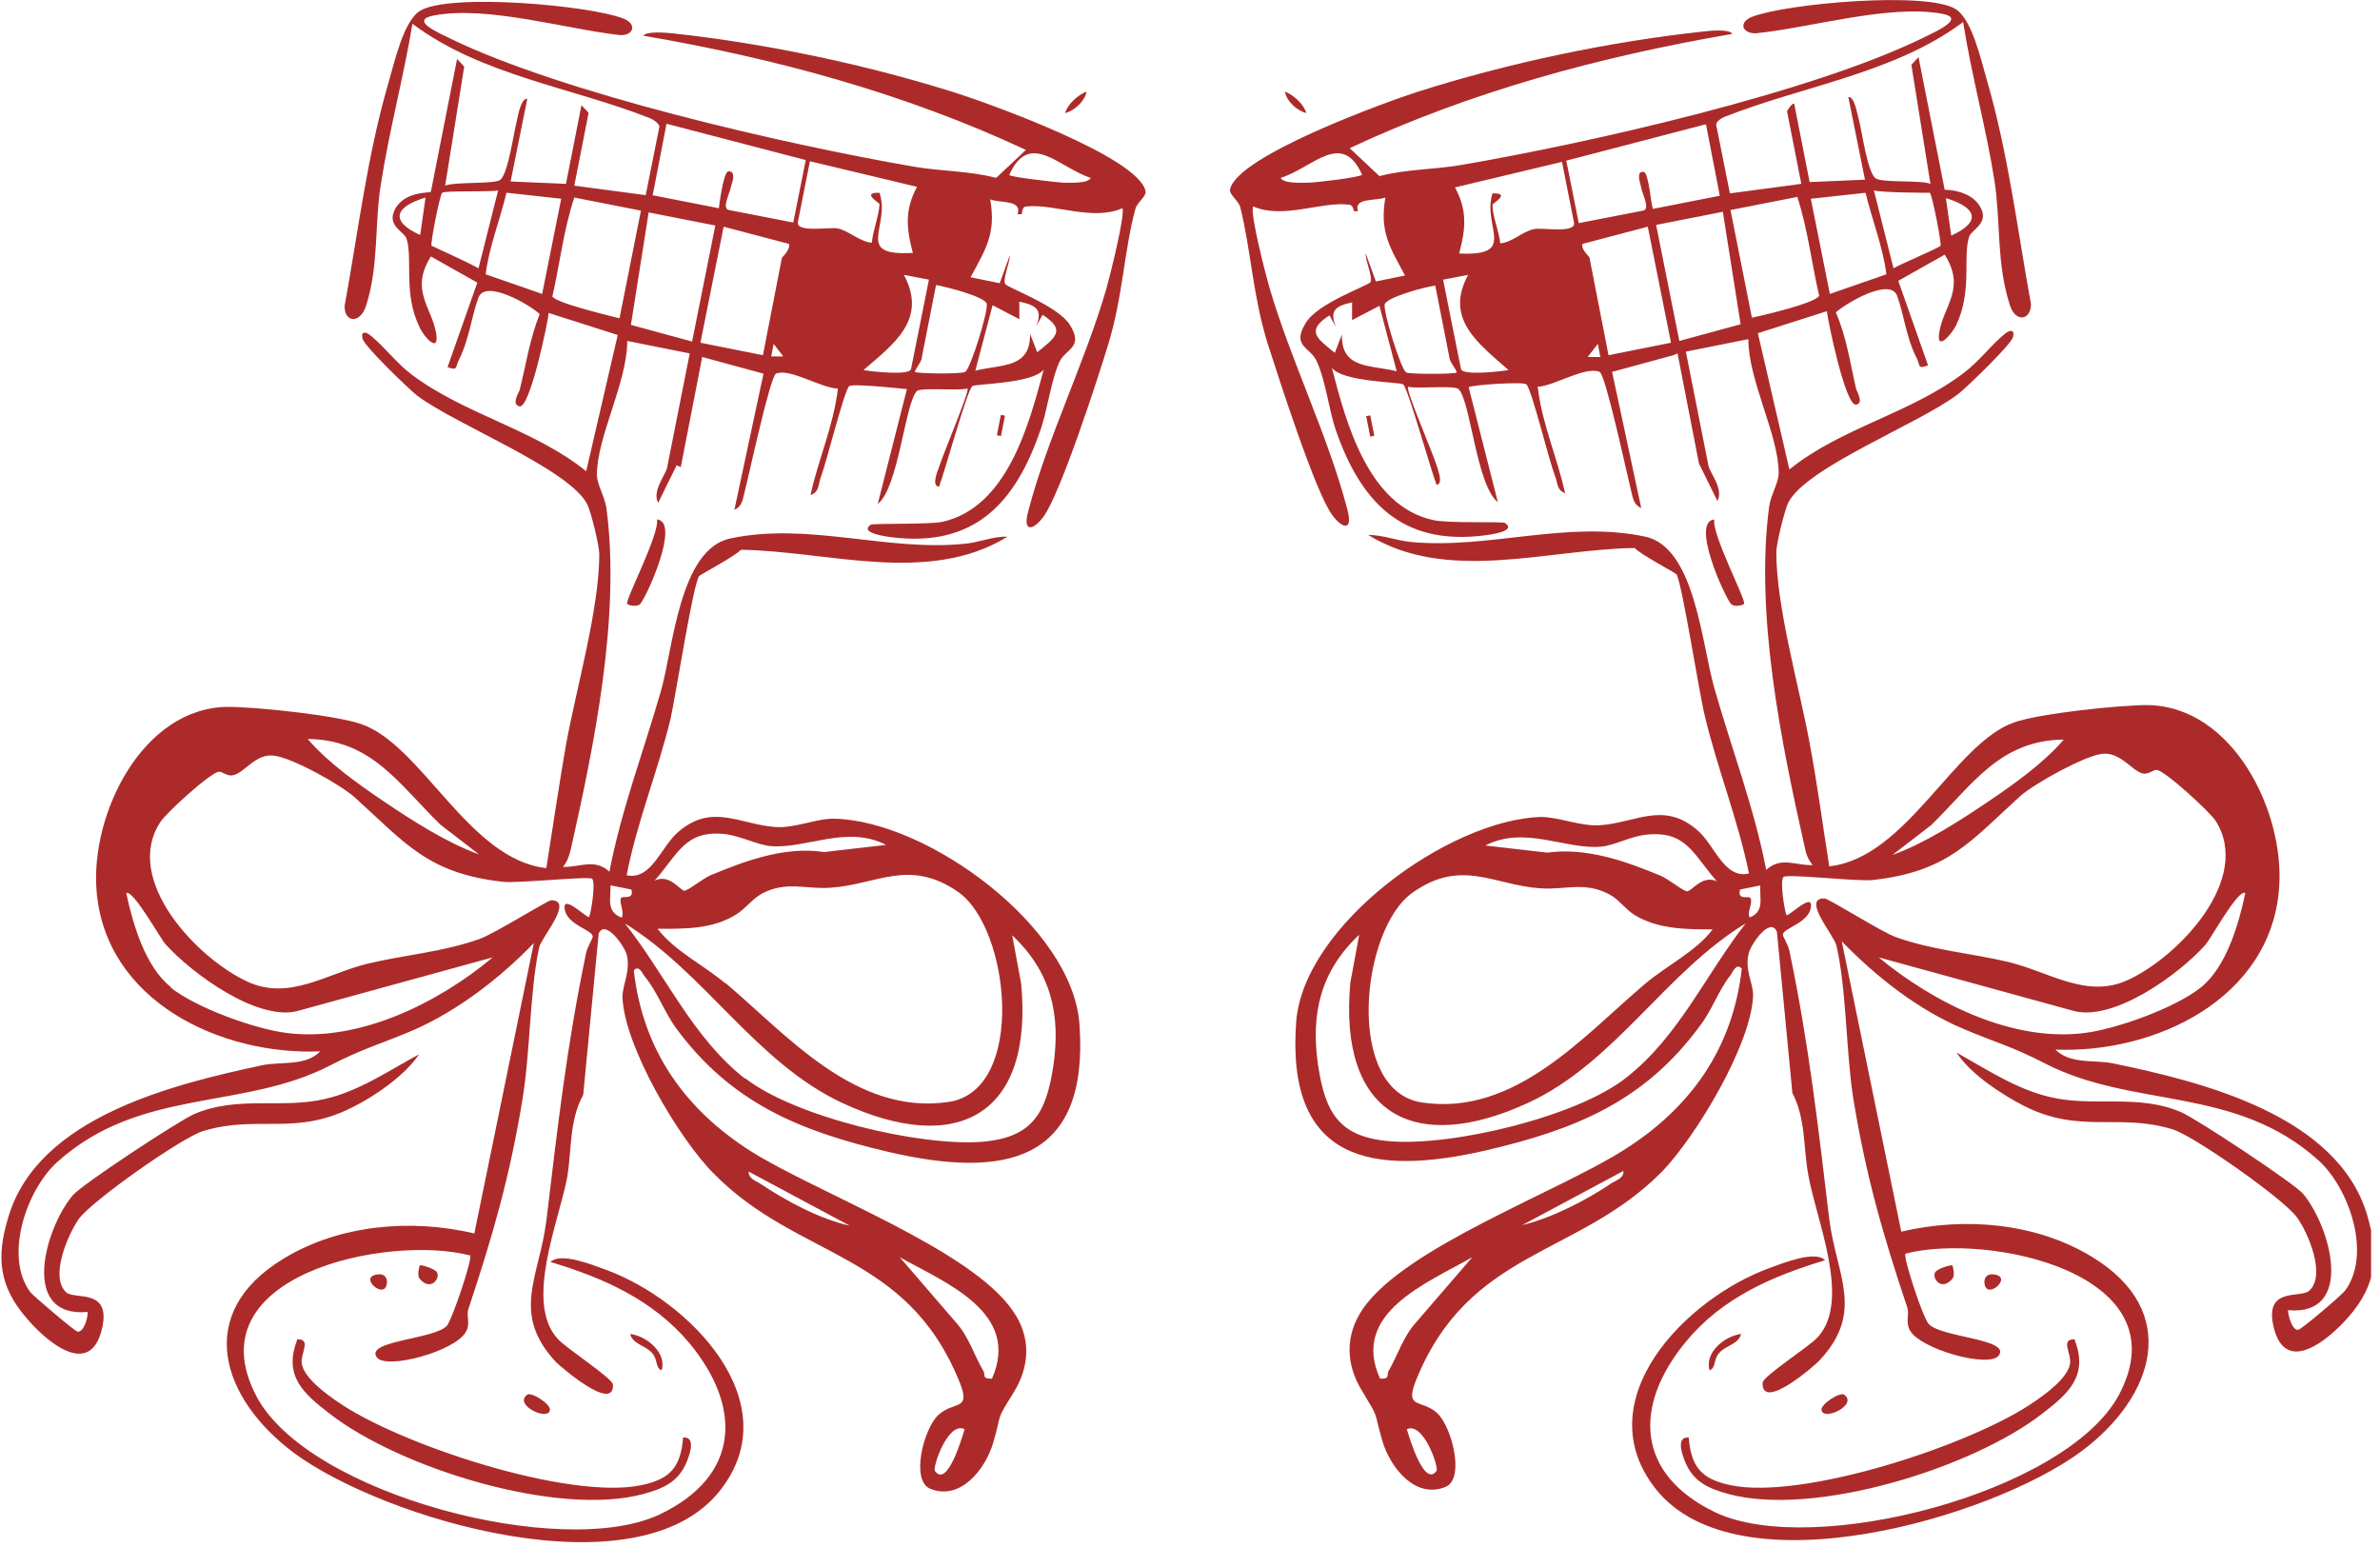 <?xml version="1.0" encoding="UTF-8"?> <svg xmlns="http://www.w3.org/2000/svg" width="40" height="26" viewBox="0 0 40 26" fill="none"><g clip-path="url(#clip0_1116_457)"><path d="M28.124 5.97L27.094 6.25L27.584 8.54C27.454 8.48 27.444 8.37 27.414 8.25C27.344 7.97 26.984 6.29 26.884 6.25C26.644 6.15 26.114 6.49 25.844 6.5C25.914 7.12 26.174 7.69 26.304 8.29C26.154 8.23 26.184 8.11 26.134 8C26.034 7.74 25.744 6.55 25.654 6.46C25.604 6.41 24.704 6.47 24.684 6.51L25.174 8.44C24.814 8.16 24.714 6.73 24.514 6.54C24.444 6.47 23.824 6.54 23.664 6.5C23.624 6.56 24.084 7.62 24.144 7.82C24.164 7.9 24.264 8.13 24.144 8.15C24.054 7.92 23.664 6.53 23.584 6.46C23.534 6.42 22.554 6.42 22.384 6.18C22.624 7.11 22.994 8.5 24.084 8.74C24.334 8.8 25.244 8.76 25.294 8.79C25.504 8.93 25.024 8.99 24.934 9C23.554 9.17 22.864 8.43 22.444 7.21C22.334 6.88 22.274 6.37 22.124 6.06C22.014 5.83 21.704 5.82 21.944 5.43C22.144 5.09 23.004 4.8 23.034 4.74C23.074 4.65 22.944 4.38 22.954 4.26L23.124 4.73L23.614 4.63C23.354 4.15 23.184 3.89 23.284 3.32C23.114 3.38 22.744 3.32 22.824 3.55H22.754C22.754 3.55 22.744 3.44 22.674 3.44C22.214 3.38 21.564 3.69 21.064 3.47C20.994 3.55 21.284 4.66 21.334 4.83C21.694 6.06 22.324 7.33 22.644 8.56C22.744 8.93 22.564 8.89 22.394 8.66C22.114 8.3 21.484 6.33 21.304 5.77C21.054 4.97 21.024 4.19 20.844 3.48C20.814 3.37 20.654 3.27 20.674 3.18C20.794 2.62 23.274 1.72 23.834 1.54C25.344 1.06 27.044 0.7 28.624 0.53C28.714 0.52 29.064 0.48 29.114 0.57C26.894 0.95 24.714 1.54 22.684 2.49L23.184 2.96C23.644 2.84 24.124 2.85 24.574 2.77C26.724 2.4 30.484 1.55 32.374 0.61C32.554 0.52 33.044 0.3 32.634 0.23C31.734 0.07 30.424 0.47 29.504 0.56C29.274 0.56 29.214 0.37 29.454 0.28C30.024 0.06 32.364 -0.15 32.864 0.15C33.144 0.32 33.294 1.01 33.394 1.35C33.754 2.59 33.904 3.85 34.134 5.11C34.134 5.39 33.864 5.43 33.774 5.11C33.554 4.42 33.624 3.73 33.524 3.06C33.384 2.16 33.134 1.27 32.994 0.37C31.844 1.23 30.314 1.44 28.994 1.96C28.934 1.98 28.834 2.05 28.844 2.1L29.074 3.25L30.274 3.09L30.034 1.87C30.034 1.87 30.104 1.74 30.154 1.74L30.414 3.06L31.344 3.02L31.064 1.63C31.174 1.62 31.214 1.93 31.244 2.02C31.294 2.22 31.384 2.87 31.514 2.99C31.604 3.08 32.274 3.02 32.444 3.09L32.124 1.09L32.244 0.96L32.684 3.19C32.684 3.19 33.134 3.18 33.294 3.5C33.424 3.76 33.134 3.86 33.094 3.98C32.984 4.32 33.154 4.89 32.874 5.47C32.794 5.63 32.534 5.92 32.594 5.58C32.664 5.14 33.044 4.85 32.684 4.28L31.904 4.72L32.404 6.14C32.224 6.21 32.274 6.14 32.214 6.02C32.034 5.67 32.004 5.3 31.884 4.97C31.764 4.66 31.034 5.09 30.854 5.25C31.034 5.66 31.094 6.1 31.194 6.53C31.204 6.58 31.334 6.78 31.194 6.8C31.014 6.83 30.714 5.36 30.704 5.23L29.544 5.6L30.074 7.89C30.954 7.18 32.114 6.95 33.014 6.26C33.254 6.08 33.464 5.8 33.684 5.62C33.774 5.54 33.864 5.53 33.834 5.66C33.804 5.79 33.064 6.5 32.914 6.62C32.264 7.12 30.354 7.85 30.054 8.45C29.994 8.57 29.854 9.14 29.854 9.28C29.854 10.21 30.244 11.56 30.414 12.49C30.544 13.18 30.634 13.87 30.744 14.56C32.044 14.42 32.844 12.49 33.854 12.14C34.284 11.99 35.614 11.85 36.094 11.85C37.534 11.87 38.404 13.65 38.304 14.93C38.164 16.79 36.214 17.71 34.544 17.64C34.794 17.89 35.204 17.81 35.504 17.87C37.004 18.18 39.284 18.74 39.784 20.42C39.984 21.1 39.944 21.59 39.474 22.13C39.144 22.51 38.414 23.13 38.214 22.31C38.044 21.61 38.674 21.83 38.814 21.69C39.094 21.43 38.794 20.72 38.604 20.46C38.394 20.16 36.874 19.09 36.514 18.98C35.594 18.7 34.964 19.07 34.004 18.58C33.634 18.39 33.104 18.04 32.884 17.69C33.384 17.97 33.894 18.31 34.464 18.44C35.194 18.61 35.924 18.38 36.654 18.69C36.914 18.8 38.544 19.88 38.704 20.06C39.174 20.62 39.584 22.12 38.454 22.02C38.454 22.11 38.524 22.36 38.624 22.35C38.674 22.35 39.364 21.76 39.414 21.69C39.864 21.08 39.484 19.97 38.964 19.5C37.564 18.24 35.854 18.64 34.364 17.87C33.824 17.59 33.534 17.52 32.994 17.29C32.234 16.97 31.524 16.41 30.954 15.82L31.954 20.7C33.014 20.45 34.214 20.55 35.154 21.12C36.674 22.04 36.204 23.48 34.984 24.39C33.494 25.5 29.204 26.77 27.824 25.02C26.654 23.53 28.334 21.82 29.744 21.31C29.964 21.23 30.504 21.01 30.674 21.18C29.784 21.45 28.944 21.81 28.334 22.55C27.444 23.63 27.494 24.78 28.834 25.42C30.464 26.19 34.734 25.09 35.614 23.44C36.694 21.4 33.414 20.71 32.024 21.07C31.984 21.13 32.314 22.14 32.414 22.25C32.614 22.48 33.794 22.5 33.594 22.78C33.444 23 32.264 22.68 32.094 22.35C32.024 22.21 32.094 22.08 32.054 21.97C31.644 20.75 31.354 19.74 31.144 18.44C31.024 17.65 31.034 16.63 30.864 15.89C30.824 15.72 30.274 15.09 30.664 15.1C30.734 15.1 31.614 15.66 31.864 15.75C32.474 15.97 33.134 16.02 33.764 16.17C34.454 16.34 35.074 16.79 35.764 16.47C36.614 16.08 37.864 14.77 37.234 13.79C37.134 13.64 36.374 12.94 36.244 12.94C36.184 12.94 36.104 13.02 36.014 13C35.834 12.96 35.634 12.63 35.324 12.67C35.024 12.71 34.204 13.16 33.954 13.38C33.114 14.14 32.744 14.65 31.474 14.79C31.224 14.82 30.024 14.68 29.974 14.74C29.914 14.8 29.984 15.27 30.024 15.38C30.064 15.41 30.484 14.97 30.434 15.26C30.384 15.52 29.964 15.6 29.964 15.71C29.964 15.74 30.054 15.88 30.074 15.98C30.404 17.56 30.554 18.91 30.744 20.49C30.864 21.44 31.344 22.04 30.584 22.86C30.504 22.95 29.604 23.73 29.624 23.24C29.624 23.13 30.414 22.63 30.554 22.47C31.114 21.85 30.524 20.5 30.394 19.76C30.304 19.29 30.354 18.81 30.124 18.37L29.864 15.66C29.754 15.4 29.434 15.86 29.394 16.01C29.314 16.29 29.464 16.52 29.464 16.72C29.444 17.54 28.504 19.1 27.934 19.69C26.514 21.13 24.684 20.99 23.794 23.21C23.604 23.69 23.894 23.51 24.154 23.75C24.404 23.98 24.624 24.86 24.294 24.99C23.784 25.2 23.364 24.66 23.234 24.22C23.074 23.67 23.194 23.88 22.894 23.38C22.614 22.93 22.604 22.44 22.904 22C23.614 20.96 26.194 20.03 27.304 19.32C28.424 18.61 29.124 17.61 29.274 16.28C29.184 16.18 29.124 16.33 29.084 16.39C28.884 16.64 28.774 16.98 28.564 17.25C27.634 18.51 26.484 18.98 24.994 19.33C23.054 19.78 21.614 19.52 21.784 17.18C21.904 15.55 24.344 13.78 25.894 13.73C26.194 13.73 26.564 13.89 26.884 13.87C27.494 13.83 27.954 13.46 28.524 13.95C28.814 14.19 28.974 14.78 29.394 14.68C29.214 13.79 28.864 12.92 28.654 12.04C28.564 11.69 28.264 9.76 28.174 9.65C28.144 9.62 27.574 9.32 27.474 9.21C26.004 9.23 24.324 9.81 22.994 8.99C23.244 8.99 23.484 9.09 23.724 9.11C25.034 9.23 26.344 8.74 27.654 9.02C28.494 9.2 28.604 10.86 28.814 11.57C29.104 12.59 29.484 13.58 29.684 14.62C29.934 14.39 30.184 14.55 30.464 14.54C30.394 14.45 30.354 14.36 30.334 14.25C29.934 12.47 29.494 10.32 29.734 8.51C29.764 8.31 29.894 8.11 29.894 7.95C29.894 7.31 29.384 6.4 29.384 5.7L28.334 5.91L28.714 7.83C28.734 7.94 28.974 8.22 28.864 8.42L28.554 7.79L28.194 5.94L28.124 5.97ZM22.894 2.94C22.554 2.18 22.064 2.82 21.524 2.99C21.574 3.09 21.884 3.07 21.984 3.07C22.114 3.07 22.854 2.98 22.884 2.94H22.894ZM28.664 2.09L26.324 2.7L26.534 3.75L27.614 3.54C27.744 3.52 27.594 3.24 27.584 3.16C27.574 3.09 27.484 2.87 27.624 2.89C27.714 2.89 27.754 3.52 27.784 3.51L28.904 3.29L28.674 2.1L28.664 2.09ZM26.254 2.72L24.454 3.15C24.664 3.54 24.634 3.84 24.524 4.26C25.524 4.31 24.904 3.81 25.084 3.25C25.404 3.24 25.084 3.42 25.084 3.44C25.084 3.64 25.194 3.88 25.214 4.09C25.424 4.07 25.584 3.89 25.784 3.85C25.914 3.82 26.494 3.93 26.454 3.74L26.254 2.73V2.72ZM27.694 3.81L26.594 4.1C26.574 4.2 26.704 4.3 26.714 4.33L27.034 5.97L28.084 5.76L27.694 3.81ZM28.954 3.56L27.834 3.78L28.224 5.73L29.254 5.45L28.954 3.55V3.56ZM30.204 3.31L29.084 3.53L29.444 5.34C29.634 5.3 30.524 5.09 30.574 4.97C30.444 4.41 30.384 3.85 30.204 3.3V3.31ZM30.434 3.34L30.754 4.94L31.704 4.61C31.644 4.14 31.464 3.7 31.354 3.24L30.444 3.34H30.434ZM32.434 3.24C32.434 3.24 31.634 3.24 31.494 3.2L31.824 4.51C31.934 4.44 32.584 4.17 32.614 4.13C32.634 4.09 32.474 3.27 32.434 3.24ZM24.254 4.7L24.554 6.2C24.574 6.32 25.234 6.24 25.354 6.22C24.844 5.77 24.274 5.36 24.674 4.62L24.254 4.7ZM22.734 5.08C22.454 5.14 22.334 5.21 22.454 5.5L22.344 5.3C21.944 5.56 22.124 5.68 22.434 5.93L22.554 5.62C22.534 6.21 23.044 6.13 23.474 6.24L23.184 5.14L22.724 5.38V5.09L22.734 5.08ZM24.124 4.8C23.954 4.82 23.324 4.99 23.274 5.11C23.234 5.21 23.544 6.21 23.634 6.26C23.694 6.29 24.444 6.29 24.484 6.26C24.464 6.19 24.374 6.09 24.364 6.03L24.124 4.81V4.8ZM32.794 3.96C33.324 3.72 33.204 3.48 32.704 3.33L32.794 3.96ZM26.894 5.99L26.854 5.78L26.684 6H26.904L26.894 5.99ZM28.854 14.81C28.454 14.36 28.344 13.95 27.654 14.03C27.394 14.06 27.134 14.21 26.904 14.23C26.304 14.28 25.624 13.87 24.964 14.21L26.004 14.33C26.664 14.24 27.314 14.47 27.914 14.72C28.034 14.77 28.294 14.98 28.354 14.98C28.434 14.98 28.604 14.7 28.854 14.81ZM34.684 12.43C33.604 12.44 33.144 13.2 32.454 13.87L31.804 14.37C32.354 14.17 32.914 13.81 33.404 13.48C33.834 13.19 34.354 12.82 34.684 12.43ZM28.794 15.62C28.344 15.62 27.874 15.62 27.474 15.38C27.314 15.28 27.204 15.11 27.044 15.03C26.634 14.81 26.294 14.96 25.894 14.93C25.114 14.88 24.564 14.42 23.744 15C22.864 15.61 22.594 18.34 23.904 18.53C25.464 18.76 26.614 17.41 27.654 16.53C28.024 16.22 28.504 15.99 28.784 15.62H28.794ZM29.354 15.51C27.994 16.33 27.154 17.85 25.694 18.53C23.774 19.42 22.494 18.74 22.694 16.52L22.844 15.71C22.194 16.32 22.024 17.04 22.154 17.91C22.274 18.7 22.504 19.11 23.354 19.18C24.404 19.27 26.504 18.77 27.334 18.11C28.224 17.41 28.664 16.38 29.354 15.5V15.51ZM29.594 14.88L29.244 14.95C29.194 15.15 29.404 15.04 29.424 15.1C29.454 15.2 29.364 15.31 29.404 15.42C29.654 15.32 29.574 15.12 29.584 14.88H29.594ZM37.734 15.01C37.624 14.93 37.164 15.76 37.074 15.87C36.644 16.36 35.504 17.2 34.814 16.98L31.574 16.09C32.494 16.85 33.814 17.52 35.044 17.36C35.584 17.29 36.554 16.94 36.984 16.6C37.414 16.26 37.624 15.54 37.734 15.02V15.01ZM27.284 19.68L25.584 20.59C26.084 20.47 26.664 20.17 27.094 19.88C27.174 19.83 27.294 19.8 27.284 19.68ZM24.744 21.13C23.974 21.57 22.694 22.07 23.194 23.17C23.364 23.18 23.304 23.11 23.334 23.05C23.494 22.77 23.584 22.46 23.804 22.22L24.744 21.13ZM24.144 24.72C24.184 24.66 23.924 23.89 23.644 24.02C23.684 24.15 23.934 25.01 24.144 24.72Z" fill="#AC2B2A"></path><path d="M34.872 22.53C35.102 23.13 34.752 23.43 34.322 23.76C33.152 24.67 30.502 25.5 29.052 25.11C28.722 25.02 28.462 24.91 28.322 24.57C28.272 24.45 28.162 24.14 28.382 24.16C28.422 24.66 28.602 24.86 29.082 24.96C30.302 25.22 33.182 24.27 34.202 23.55C34.392 23.42 34.762 23.15 34.792 22.91C34.812 22.74 34.622 22.5 34.872 22.51V22.53Z" fill="#AC2B2A"></path><path d="M28.812 8.73C28.762 8.97 29.352 10.091 29.312 10.15C29.292 10.171 29.152 10.21 29.092 10.15C28.982 10.021 28.412 8.77 28.812 8.73Z" fill="#AC2B2A"></path><path d="M29.263 22.41C29.233 22.59 29.003 22.61 28.893 22.74C28.793 22.85 28.843 22.99 28.733 23.03C28.643 22.73 28.993 22.45 29.263 22.42V22.41Z" fill="#AC2B2A"></path><path d="M30.994 23.44C31.234 23.61 30.644 23.89 30.614 23.7C30.594 23.6 30.924 23.39 30.994 23.44Z" fill="#AC2B2A"></path><path d="M32.815 21.27C32.815 21.27 32.865 21.43 32.815 21.49C32.615 21.73 32.435 21.44 32.545 21.36C32.605 21.31 32.795 21.25 32.815 21.27Z" fill="#AC2B2A"></path><path d="M33.395 21.66C33.335 21.62 33.305 21.381 33.525 21.421C33.785 21.46 33.505 21.741 33.395 21.66Z" fill="#AC2B2A"></path><path d="M21.954 1.9C21.794 1.86 21.624 1.7 21.594 1.54C21.734 1.59 21.914 1.75 21.954 1.9Z" fill="#AC2B2A"></path><path d="M23.03 6.981L22.961 6.994L23.029 7.338L23.097 7.324L23.03 6.981Z" fill="#AC2B2A"></path><path d="M11.372 7.82L11.062 8.45C10.952 8.26 11.192 7.97 11.212 7.86L11.592 5.94L10.542 5.73C10.542 6.43 10.032 7.34 10.032 7.98C10.032 8.14 10.162 8.34 10.192 8.54C10.432 10.35 9.992 12.5 9.592 14.28C9.562 14.4 9.532 14.48 9.462 14.57C9.742 14.58 9.992 14.42 10.242 14.65C10.442 13.61 10.822 12.61 11.112 11.6C11.312 10.89 11.422 9.23 12.272 9.05C13.582 8.77 14.892 9.27 16.202 9.14C16.452 9.12 16.692 9.01 16.932 9.02C15.602 9.84 13.912 9.26 12.452 9.24C12.352 9.35 11.782 9.65 11.752 9.68C11.652 9.79 11.352 11.72 11.272 12.07C11.062 12.95 10.702 13.82 10.532 14.71C10.952 14.8 11.112 14.22 11.402 13.98C11.972 13.49 12.432 13.86 13.042 13.9C13.372 13.92 13.732 13.75 14.032 13.76C15.592 13.8 18.022 15.57 18.142 17.21C18.312 19.55 16.872 19.81 14.932 19.36C13.442 19.01 12.292 18.54 11.362 17.28C11.162 17 11.042 16.66 10.842 16.42C10.792 16.36 10.742 16.21 10.652 16.31C10.802 17.64 11.502 18.64 12.622 19.35C13.732 20.05 16.312 20.99 17.022 22.03C17.332 22.47 17.312 22.96 17.032 23.41C16.722 23.91 16.852 23.7 16.692 24.25C16.562 24.69 16.142 25.23 15.632 25.02C15.302 24.88 15.522 24.01 15.772 23.78C16.032 23.54 16.322 23.72 16.132 23.24C15.242 21.02 13.412 21.17 11.992 19.72C11.412 19.14 10.482 17.57 10.462 16.75C10.462 16.55 10.602 16.32 10.532 16.04C10.492 15.9 10.172 15.44 10.062 15.69L9.802 18.4C9.562 18.84 9.612 19.32 9.532 19.79C9.392 20.53 8.812 21.89 9.372 22.5C9.512 22.66 10.292 23.16 10.302 23.27C10.322 23.75 9.422 22.97 9.342 22.89C8.582 22.07 9.062 21.47 9.182 20.52C9.372 18.94 9.522 17.59 9.852 16.01C9.872 15.92 9.962 15.77 9.962 15.74C9.962 15.63 9.542 15.55 9.492 15.29C9.442 15 9.862 15.44 9.902 15.41C9.942 15.3 10.012 14.83 9.952 14.77C9.902 14.72 8.702 14.85 8.452 14.82C7.192 14.68 6.812 14.17 5.972 13.41C5.732 13.19 4.902 12.73 4.602 12.7C4.292 12.66 4.102 13 3.912 13.03C3.822 13.05 3.742 12.97 3.682 12.97C3.552 12.97 2.782 13.67 2.692 13.82C2.062 14.79 3.312 16.11 4.162 16.5C4.862 16.82 5.482 16.37 6.162 16.2C6.782 16.05 7.452 16 8.062 15.78C8.312 15.69 9.192 15.14 9.262 15.13C9.652 15.13 9.102 15.75 9.062 15.92C8.902 16.66 8.912 17.69 8.782 18.47C8.572 19.76 8.282 20.77 7.872 22C7.832 22.11 7.912 22.24 7.832 22.38C7.662 22.71 6.482 23.03 6.332 22.81C6.132 22.53 7.312 22.51 7.512 22.28C7.602 22.17 7.942 21.16 7.902 21.1C6.512 20.74 3.232 21.43 4.312 23.47C5.182 25.12 9.462 26.23 11.092 25.45C12.432 24.81 12.482 23.66 11.592 22.58C10.982 21.85 10.152 21.48 9.252 21.21C9.422 21.04 9.962 21.26 10.182 21.34C11.582 21.85 13.272 23.57 12.102 25.05C10.722 26.81 6.442 25.53 4.942 24.42C3.722 23.51 3.242 22.07 4.772 21.15C5.712 20.58 6.912 20.48 7.972 20.73L8.972 15.85C8.402 16.44 7.692 16.99 6.932 17.32C6.392 17.55 6.102 17.62 5.562 17.9C4.082 18.67 2.362 18.27 0.962 19.53C0.442 20 0.062 21.12 0.512 21.72C0.572 21.79 1.252 22.37 1.302 22.38C1.402 22.4 1.482 22.15 1.472 22.05C0.332 22.15 0.752 20.65 1.222 20.09C1.372 19.91 3.012 18.83 3.272 18.72C4.002 18.41 4.732 18.64 5.462 18.47C6.032 18.34 6.542 17.99 7.042 17.72C6.812 18.07 6.292 18.43 5.922 18.61C4.962 19.1 4.322 18.73 3.412 19.01C3.052 19.12 1.532 20.19 1.322 20.49C1.142 20.75 0.832 21.46 1.112 21.72C1.252 21.85 1.882 21.64 1.712 22.34C1.512 23.17 0.782 22.55 0.452 22.16C-0.018 21.62 -0.068 21.13 0.142 20.45C0.642 18.77 2.922 18.22 4.422 17.9C4.732 17.84 5.142 17.92 5.382 17.67C3.702 17.74 1.762 16.82 1.622 14.96C1.522 13.68 2.392 11.89 3.832 11.88C4.302 11.88 5.642 12.02 6.072 12.17C7.092 12.52 7.882 14.45 9.182 14.59C9.292 13.9 9.392 13.21 9.512 12.52C9.682 11.58 10.072 10.24 10.072 9.31C10.072 9.17 9.932 8.6 9.872 8.48C9.572 7.88 7.662 7.14 7.012 6.65C6.862 6.53 6.122 5.82 6.092 5.69C6.062 5.56 6.152 5.57 6.242 5.65C6.462 5.83 6.672 6.11 6.912 6.29C7.812 6.97 8.972 7.21 9.852 7.92L10.382 5.63L9.222 5.26C9.212 5.39 8.912 6.86 8.732 6.83C8.592 6.8 8.712 6.61 8.732 6.56C8.842 6.13 8.902 5.69 9.072 5.28C8.902 5.12 8.162 4.69 8.042 5C7.922 5.32 7.892 5.69 7.712 6.05C7.652 6.16 7.702 6.24 7.522 6.17L8.022 4.75L7.242 4.31C6.882 4.88 7.262 5.17 7.332 5.61C7.382 5.95 7.122 5.66 7.052 5.5C6.772 4.93 6.942 4.35 6.832 4.01C6.792 3.89 6.502 3.8 6.632 3.53C6.792 3.2 7.242 3.25 7.242 3.22L7.682 0.99L7.802 1.12L7.482 3.12C7.652 3.05 8.322 3.1 8.412 3.02C8.542 2.9 8.632 2.24 8.682 2.05C8.702 1.96 8.752 1.65 8.862 1.66L8.582 3.05L9.512 3.09L9.772 1.77C9.772 1.77 9.892 1.89 9.892 1.9L9.652 3.12L10.852 3.28L11.082 2.13C11.082 2.08 10.982 2.01 10.932 1.99C9.622 1.47 8.092 1.27 6.932 0.4C6.782 1.3 6.542 2.19 6.402 3.09C6.292 3.76 6.372 4.45 6.152 5.14C6.052 5.45 5.782 5.42 5.792 5.14C6.022 3.88 6.172 2.61 6.532 1.38C6.632 1.04 6.782 0.35 7.062 0.18C7.562 -0.12 9.912 0.09 10.472 0.31C10.712 0.4 10.652 0.6 10.422 0.59C9.512 0.49 8.192 0.09 7.292 0.26C6.872 0.34 7.372 0.55 7.552 0.64C9.452 1.57 13.212 2.43 15.352 2.8C15.812 2.88 16.292 2.87 16.742 2.99L17.242 2.52C15.212 1.57 13.032 0.98 10.812 0.6C10.862 0.52 11.202 0.55 11.302 0.56C12.882 0.73 14.582 1.09 16.092 1.57C16.652 1.75 19.132 2.64 19.252 3.21C19.272 3.3 19.112 3.4 19.082 3.51C18.892 4.21 18.872 4.99 18.622 5.8C18.452 6.36 17.812 8.33 17.532 8.69C17.362 8.92 17.182 8.95 17.282 8.59C17.602 7.36 18.232 6.1 18.592 4.86C18.642 4.69 18.922 3.58 18.862 3.5C18.362 3.72 17.712 3.42 17.252 3.47C17.182 3.47 17.182 3.55 17.172 3.6H17.102C17.182 3.35 16.812 3.42 16.642 3.35C16.742 3.92 16.572 4.18 16.312 4.66L16.802 4.76L16.972 4.29C16.972 4.42 16.852 4.68 16.892 4.77C16.912 4.83 17.772 5.13 17.982 5.46C18.222 5.85 17.902 5.86 17.802 6.09C17.662 6.4 17.602 6.91 17.482 7.24C17.062 8.46 16.372 9.2 14.992 9.03C14.912 9.02 14.432 8.96 14.632 8.82C14.682 8.79 15.582 8.82 15.842 8.77C16.932 8.52 17.292 7.14 17.542 6.21C17.362 6.45 16.382 6.45 16.342 6.49C16.252 6.56 15.872 7.95 15.782 8.18C15.652 8.17 15.752 7.93 15.782 7.85C15.842 7.65 16.292 6.59 16.262 6.53C16.102 6.57 15.492 6.51 15.412 6.57C15.212 6.76 15.102 8.2 14.752 8.47L15.242 6.54C15.242 6.54 14.322 6.44 14.272 6.49C14.182 6.58 13.892 7.77 13.792 8.03C13.752 8.14 13.772 8.27 13.622 8.32C13.752 7.72 14.012 7.15 14.082 6.53C13.812 6.53 13.272 6.18 13.042 6.28C12.942 6.33 12.582 8.01 12.512 8.28C12.482 8.4 12.472 8.51 12.342 8.57L12.832 6.28L11.802 6L11.442 7.85L11.372 7.82ZM17.872 3.07C17.972 3.07 18.282 3.09 18.332 2.99C17.802 2.82 17.302 2.18 16.962 2.94C16.992 2.98 17.732 3.06 17.862 3.07H17.872ZM10.962 3.28L12.082 3.5C12.082 3.5 12.152 2.89 12.242 2.88C12.382 2.87 12.302 3.08 12.282 3.15C12.272 3.23 12.122 3.51 12.252 3.53L13.332 3.74L13.542 2.69L11.202 2.08L10.972 3.27L10.962 3.28ZM13.412 3.73C13.372 3.92 13.952 3.81 14.082 3.84C14.272 3.88 14.442 4.06 14.652 4.08C14.672 3.87 14.772 3.63 14.782 3.43C14.782 3.41 14.462 3.23 14.782 3.24C14.972 3.81 14.342 4.31 15.342 4.25C15.232 3.84 15.202 3.53 15.412 3.14L13.612 2.71L13.412 3.72V3.73ZM11.772 5.76L12.822 5.97L13.142 4.33C13.142 4.33 13.282 4.2 13.262 4.1L12.162 3.81L11.772 5.76ZM10.602 5.46L11.632 5.74L12.022 3.79L10.902 3.57L10.602 5.47V5.46ZM9.282 4.98C9.332 5.09 10.222 5.3 10.412 5.35L10.772 3.54L9.652 3.32C9.472 3.86 9.412 4.42 9.282 4.99V4.98ZM8.512 3.24C8.402 3.7 8.222 4.14 8.162 4.61L9.112 4.94L9.432 3.34L8.522 3.24H8.512ZM7.252 4.13C7.252 4.13 7.932 4.44 8.042 4.51L8.372 3.2C8.232 3.23 7.472 3.2 7.432 3.24C7.392 3.27 7.232 4.09 7.252 4.13ZM15.192 4.62C15.592 5.37 15.022 5.78 14.512 6.22C14.632 6.24 15.292 6.32 15.312 6.2L15.612 4.7L15.192 4.62ZM17.142 5.37L16.682 5.13L16.392 6.23C16.822 6.12 17.322 6.2 17.312 5.61L17.432 5.92C17.742 5.67 17.922 5.55 17.522 5.29L17.412 5.49C17.532 5.2 17.412 5.13 17.132 5.07V5.36L17.142 5.37ZM15.492 6.02C15.482 6.08 15.402 6.18 15.372 6.25C15.412 6.28 16.162 6.29 16.222 6.25C16.312 6.2 16.622 5.2 16.582 5.1C16.532 4.98 15.902 4.82 15.732 4.79L15.492 6.01V6.02ZM7.152 3.32C6.652 3.47 6.532 3.71 7.062 3.95L7.152 3.32ZM13.172 6L13.002 5.78L12.962 5.99H13.182L13.172 6ZM11.502 14.97C11.562 14.97 11.822 14.76 11.942 14.71C12.542 14.46 13.202 14.22 13.852 14.32L14.892 14.2C14.232 13.86 13.552 14.27 12.952 14.22C12.732 14.2 12.472 14.06 12.202 14.02C11.512 13.94 11.402 14.35 11.002 14.8C11.252 14.68 11.422 14.96 11.502 14.97ZM6.452 13.47C6.942 13.8 7.502 14.16 8.052 14.36L7.402 13.86C6.712 13.19 6.252 12.43 5.172 12.42C5.502 12.81 6.022 13.18 6.452 13.47ZM12.192 16.52C13.232 17.4 14.382 18.75 15.942 18.52C17.252 18.33 16.982 15.6 16.102 14.99C15.282 14.42 14.732 14.87 13.952 14.92C13.552 14.95 13.212 14.8 12.802 15.02C12.642 15.11 12.532 15.27 12.372 15.37C11.972 15.62 11.502 15.61 11.052 15.61C11.332 15.98 11.812 16.21 12.182 16.52H12.192ZM12.522 18.12C13.352 18.77 15.452 19.27 16.502 19.19C17.352 19.12 17.582 18.71 17.702 17.92C17.832 17.05 17.662 16.33 17.012 15.72L17.162 16.53C17.372 18.75 16.082 19.43 14.162 18.54C12.702 17.86 11.852 16.35 10.502 15.52C11.192 16.39 11.632 17.43 12.522 18.13V18.12ZM10.452 15.42C10.492 15.31 10.412 15.2 10.432 15.1C10.452 15.04 10.662 15.14 10.612 14.95L10.262 14.88C10.262 15.12 10.192 15.32 10.442 15.42H10.452ZM2.872 16.6C3.302 16.94 4.272 17.29 4.812 17.36C6.042 17.52 7.372 16.85 8.282 16.09L5.042 16.98C4.362 17.2 3.222 16.36 2.782 15.87C2.692 15.77 2.232 14.94 2.122 15.01C2.232 15.53 2.442 16.25 2.872 16.59V16.6ZM12.772 19.89C13.202 20.18 13.782 20.49 14.282 20.6L12.582 19.69C12.582 19.81 12.692 19.84 12.772 19.89ZM16.062 22.22C16.282 22.46 16.372 22.78 16.532 23.05C16.562 23.11 16.502 23.18 16.672 23.17C17.162 22.06 15.892 21.56 15.122 21.13L16.062 22.22ZM16.212 24.02C15.932 23.88 15.672 24.66 15.712 24.72C15.922 25.02 16.172 24.15 16.212 24.02Z" fill="#AC2B2A"></path><path d="M4.991 22.53C4.761 23.13 5.111 23.43 5.541 23.76C6.711 24.67 9.361 25.5 10.811 25.11C11.141 25.02 11.401 24.91 11.541 24.57C11.591 24.45 11.701 24.14 11.481 24.16C11.441 24.66 11.261 24.86 10.781 24.96C9.561 25.22 6.681 24.27 5.661 23.55C5.471 23.42 5.101 23.15 5.071 22.91C5.051 22.74 5.241 22.5 4.991 22.51V22.53Z" fill="#AC2B2A"></path><path d="M11.041 8.73C11.091 8.97 10.501 10.091 10.541 10.15C10.561 10.171 10.701 10.21 10.761 10.15C10.871 10.021 11.441 8.77 11.041 8.73Z" fill="#AC2B2A"></path><path d="M10.59 22.41C10.62 22.59 10.85 22.61 10.96 22.74C11.06 22.85 11.01 22.99 11.12 23.03C11.21 22.73 10.86 22.45 10.59 22.42V22.41Z" fill="#AC2B2A"></path><path d="M8.862 23.44C8.622 23.61 9.212 23.89 9.242 23.7C9.262 23.6 8.932 23.39 8.862 23.44Z" fill="#AC2B2A"></path><path d="M7.053 21.27C7.053 21.27 7.003 21.43 7.053 21.491C7.253 21.73 7.433 21.441 7.323 21.36C7.263 21.311 7.073 21.25 7.053 21.27Z" fill="#AC2B2A"></path><path d="M6.46 21.66C6.52 21.62 6.55 21.381 6.33 21.421C6.07 21.46 6.35 21.741 6.46 21.66Z" fill="#AC2B2A"></path><path d="M17.902 1.9C18.062 1.86 18.232 1.7 18.262 1.54C18.122 1.59 17.942 1.75 17.902 1.9Z" fill="#AC2B2A"></path><path d="M16.822 6.972L16.754 7.315L16.823 7.329L16.89 6.986L16.822 6.972Z" fill="#AC2B2A"></path></g><defs><clipPath id="clip0_1116_457"><rect width="39.85" height="25.91" fill="white"></rect></clipPath></defs></svg> 